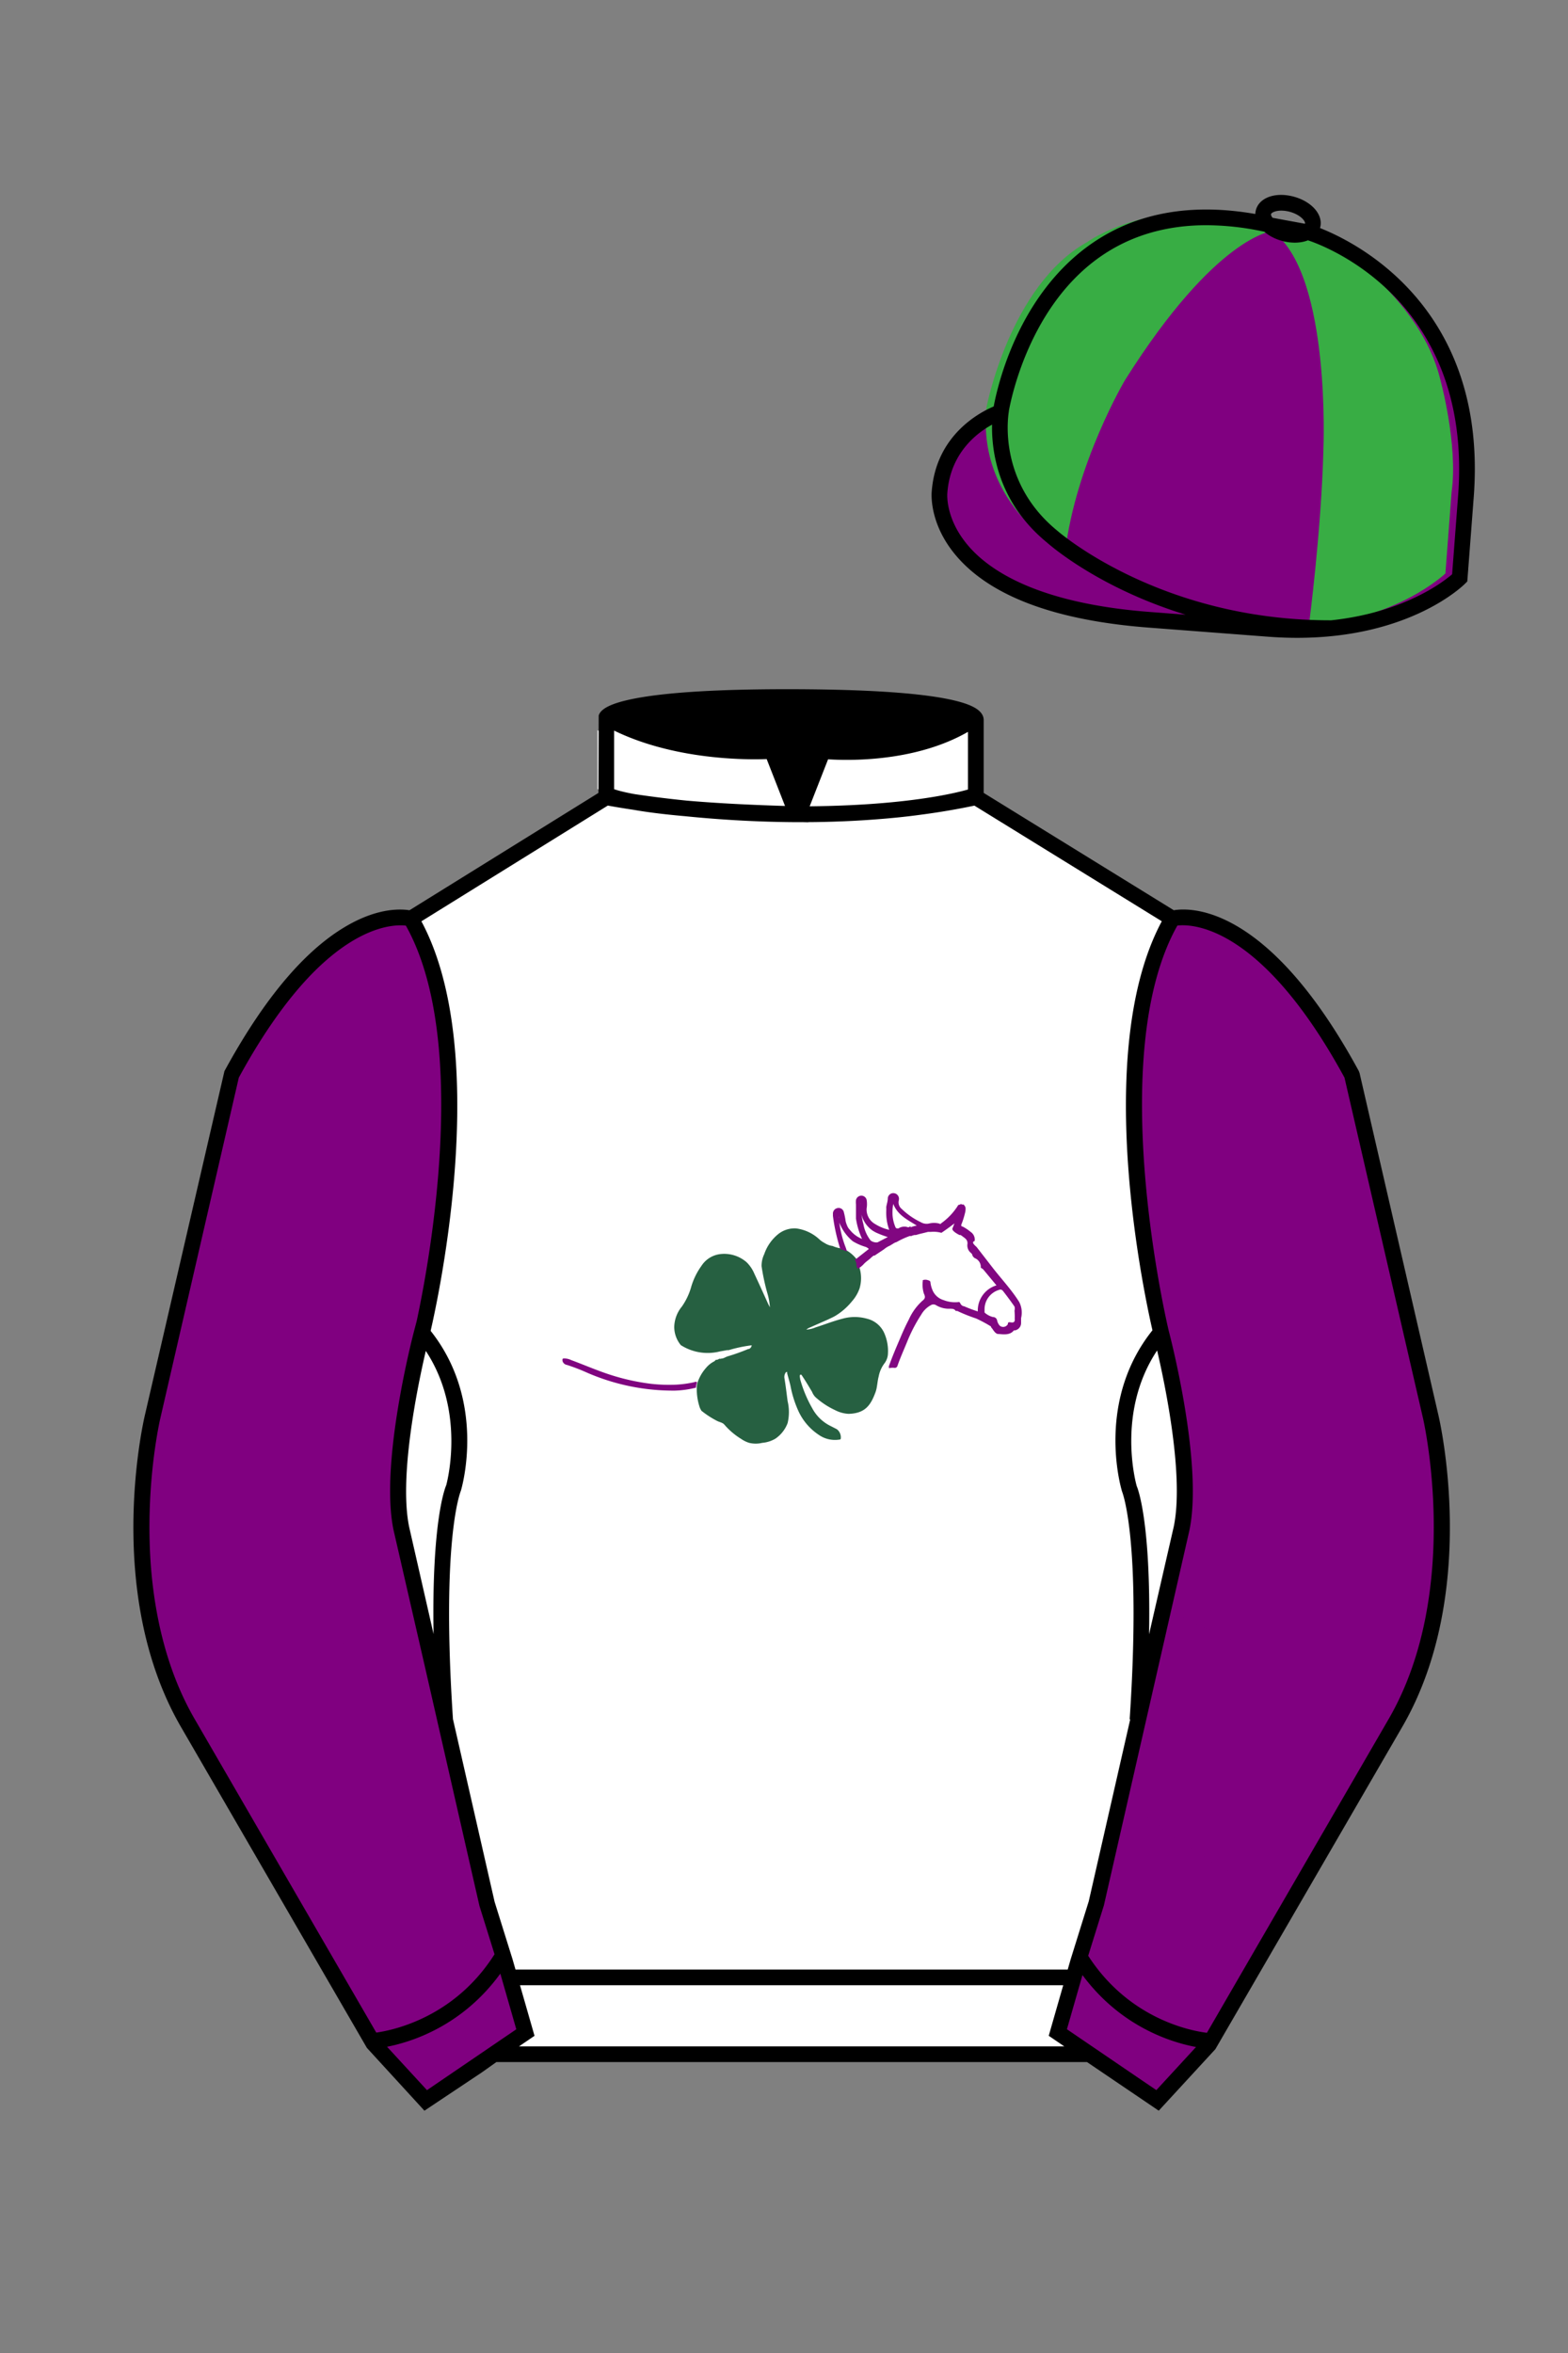 
<svg xmlns="http://www.w3.org/2000/svg" viewBox="0 0 100 150">

	<rect x="0" y="0" width="100" height="150" fill="#808080" stroke="none"/>

	<path d="M74.752 58.99s5.164-1.613 11.451 9.961l5.025 21.795s2.623 11.087-2.232 19.497l-11.869 20.482-3.318 3.605-4.346-2.944H31.484l-1.03.731-3.317 2.213-1.658-1.802-1.659-1.803-5.936-10.241-5.936-10.241c-2.427-4.205-2.985-9.08-2.936-12.902.049-3.823.705-6.595.705-6.595l2.512-10.897 2.512-10.898c3.144-5.787 6.007-8.277 8.084-9.321 2.077-1.043 3.368-.64 3.368-.64l6.228-3.865 6.229-3.865v-5.08s.087-.328 1.571-.655c1.483-.328 4.364-.655 9.95-.655 6.222 0 9.232.368 10.689.737 1.455.369 1.357.737 1.357.737v4.916l12.535 7.73z" fill="#FFFFFF"></path>

<defs><style>.cls-1{fill:#266041;}.cls-2{fill:#810781;}.cls-3{fill:none;}.cls-4{fill:#800480;}</style></defs><g id="luckyclover1"><path d="M56.63,86.26a1.1,1.1,0,0,1-.23.66,2,2,0,0,0-.36.82c-.09.33-.09.69-.2,1-.31.84-.66,1.36-1.72,1.39a2.1,2.1,0,0,1-.87-.24A5,5,0,0,1,52,89.06a1,1,0,0,1-.21-.33c-.22-.37-.44-.74-.68-1.09a.1.1,0,0,0-.08,0c-.05.09,0,.19,0,.28a8,8,0,0,0,.78,1.87A2.65,2.65,0,0,0,53,90.92l.37.19a.65.65,0,0,1,.25.59c0,.08-.09.07-.15.08a1.79,1.79,0,0,1-1.25-.31,3.64,3.64,0,0,1-1.32-1.56,7.07,7.07,0,0,1-.49-1.58c-.06-.26-.14-.52-.21-.79a.16.16,0,0,0,0-.08s-.08,0-.1.05a.5.5,0,0,0-.07.36c.08.48.14,1,.2,1.45a3,3,0,0,1,0,1.4,2.08,2.08,0,0,1-.79,1,2,2,0,0,1-.83.26,1.79,1.79,0,0,1-.83,0,1.86,1.86,0,0,1-.51-.25,4.51,4.51,0,0,1-1.08-.92c-.12-.13-.31-.15-.46-.23a5.87,5.87,0,0,1-1-.65s-.06-.11-.09-.17a3.66,3.66,0,0,1-.2-1.35,1,1,0,0,1,.07-.34,2.68,2.68,0,0,1,.51-.86,1.68,1.68,0,0,1,.48-.4.28.28,0,0,0,.14-.12.35.35,0,0,0,.24-.08.1.1,0,0,0,.1,0h0c.16,0,.27-.09.41-.14A12.5,12.5,0,0,0,47.71,86c.1,0,.21-.09.23-.24a8.92,8.92,0,0,0-1.47.31h-.1l-.45.08a3.18,3.18,0,0,1-2.5-.4A1.83,1.83,0,0,1,43,84.61a2.11,2.11,0,0,1,.48-1.31,4.11,4.11,0,0,0,.58-1.19,4.43,4.43,0,0,1,.68-1.42A1.66,1.66,0,0,1,46,79.94a2.17,2.17,0,0,1,1.62.53,2.23,2.23,0,0,1,.49.73c.28.6.55,1.19.82,1.79.05.12.11.23.17.35a4,4,0,0,0-.17-.93,13.72,13.72,0,0,1-.36-1.69,1.7,1.7,0,0,1,.17-.77,2.8,2.8,0,0,1,.92-1.3,1.67,1.67,0,0,1,1.11-.34,2.67,2.67,0,0,1,1.51.72,1.54,1.54,0,0,0,.31.21,1.22,1.22,0,0,0,.51.19,2,2,0,0,0,.51.15l.43.16a2.29,2.29,0,0,1,.59.53.54.54,0,0,1,.1.3.41.41,0,0,0,.09.26,2.3,2.3,0,0,1,0,1.3,2.43,2.43,0,0,1-.48.82,4.08,4.08,0,0,1-1.06.93c-.15.09-.32.16-.48.24l-1.25.55-.13.09a1.76,1.76,0,0,0,.59-.14c.57-.18,1.12-.4,1.7-.55a2.9,2.9,0,0,1,1.6,0,1.62,1.62,0,0,1,1.12,1A2.81,2.81,0,0,1,56.63,86.26Z" fill="#266041"></path><path d="M65,83c-.5-.8-1.15-1.48-1.72-2.22l-1-1.29a1.53,1.53,0,0,1-.18-.18c-.06-.08-.07-.16.06-.2a.59.59,0,0,0-.26-.58,2.83,2.83,0,0,0-.51-.34c-.08,0-.11-.07-.07-.15a5.06,5.06,0,0,0,.21-.66,1.12,1.12,0,0,0,.05-.36.33.33,0,0,0-.11-.21c0-.06-.09,0-.14,0s-.07,0-.08,0-.1,0-.13,0A4,4,0,0,1,60,78s0,.06-.1,0a1.35,1.35,0,0,0-.66,0,.72.72,0,0,1-.52-.09,4.6,4.6,0,0,1-1.21-.84.54.54,0,0,1-.19-.55.36.36,0,0,0-.27-.45.35.35,0,0,0-.43.31c0,.19-.07.38-.1.57a2.44,2.44,0,0,1,0,.27,3.21,3.21,0,0,0,.19,1.18,2.89,2.89,0,0,1-.9-.37,1.06,1.06,0,0,1-.54-1,1.64,1.64,0,0,0,0-.54.35.35,0,0,0-.34-.27.36.36,0,0,0-.34.28,1.35,1.35,0,0,0,0,.28c0,.3,0,.6,0,.9a4.7,4.7,0,0,0,.39,1.3,1.86,1.86,0,0,1-.78-.58.81.81,0,0,1-.19-.31,1.21,1.21,0,0,1-.08-.25,4.46,4.46,0,0,0-.11-.55.34.34,0,0,0-.39-.28.36.36,0,0,0-.31.38v.12a11.89,11.89,0,0,0,.47,2.11l.43.16-.08-.24a6.71,6.71,0,0,1-.45-2,.34.34,0,0,1,0,.17s0,.07,0,.12a2.89,2.89,0,0,0,.9,1.3h0a3.52,3.52,0,0,0,.79.35.55.55,0,0,1,.23.14l-.89.7a.54.54,0,0,1,.1.3.41.41,0,0,0,.09.26,1.48,1.48,0,0,0,.37-.29c.15-.17.35-.28.51-.45l.13-.1h0l.06,0,.6-.4a1.43,1.43,0,0,1,.37-.23l0,0,.2-.12a.7.7,0,0,1,.23-.11A5.16,5.16,0,0,1,58,78.8a.2.2,0,0,1,.11,0,.81.81,0,0,1,.22-.07s.05,0,.08,0l.25-.07.25-.06.28-.07.18,0h0a1.92,1.92,0,0,1,.67.06s.39-.26.83-.6l-.13.33s-.08.14.45.41l.07,0a1.77,1.77,0,0,1,.17.12c.15.11.29.21.27.45a.61.61,0,0,0,.23.58s.09.09.08.12.08.17.17.21a.6.6,0,0,1,.37.53s0,.09,0,.08.13.07.17.12l.83,1a1.67,1.67,0,0,0-1.19,1.66,8.39,8.39,0,0,1-.88-.33c-.09,0-.19-.08-.24-.19s-.09-.07-.16-.07a2,2,0,0,1-.9-.13,1.11,1.11,0,0,1-.68-.57,1.82,1.82,0,0,1-.16-.55c0-.1-.08-.13-.16-.15a.47.47,0,0,0-.33,0s0,0,0,.06a1.9,1.9,0,0,0,.07.79c.09.19.11.31-.09.46a3.56,3.56,0,0,0-.87,1.2c-.21.4-.39.8-.56,1.21-.25.58-.5,1.17-.71,1.76,0,0,0,.08,0,.11s.08,0,.12,0a1,1,0,0,1,.24,0,.18.18,0,0,0,.19-.14c.18-.52.4-1,.62-1.54a9.91,9.91,0,0,1,.89-1.71,1.58,1.58,0,0,1,.62-.61.31.31,0,0,1,.32,0,1.59,1.59,0,0,0,.88.23c.15,0,.3,0,.38.14,0,0,.06,0,.1,0a10.35,10.35,0,0,0,1.2.48,8.68,8.68,0,0,1,.95.51s0,.06.05.1.21.38.41.38.73.13,1-.23l.07,0a.48.48,0,0,0,.39-.48c0-.1,0-.2,0-.3A1.48,1.48,0,0,0,65,83Zm-9-3.82c-.09.06-.43,0-.52-.16a2.39,2.39,0,0,1-.42-1,2.13,2.13,0,0,1-.07-.31A4.45,4.45,0,0,1,54.9,77s0-.11,0-.17h0v-.06a.11.11,0,0,1,0,0v0a.19.19,0,0,1,0-.07v.53a1.8,1.8,0,0,0,.78,1.24l.16.09a6,6,0,0,0,.78.3Zm2.08-1c-.06,0-.12.08-.19.05a.68.68,0,0,0-.59.08c-.13,0-.16,0-.2-.1a2.35,2.35,0,0,1-.18-1,2.49,2.49,0,0,1,.05-.46c.27.7.89,1,1.5,1.38A1.84,1.84,0,0,0,58.07,78.24Zm6.64,5.88c0,.14,0,.28-.25.24s-.16.07-.21.14a.34.34,0,0,1-.5.07.73.73,0,0,1-.17-.34.26.26,0,0,0-.26-.21,1.24,1.24,0,0,1-.54-.29s0-.14,0-.21a1.29,1.29,0,0,1,.92-1.23.2.2,0,0,1,.25.06c.26.33.51.67.74,1a.47.47,0,0,1,0,.26C64.72,83.8,64.72,84,64.71,84.12Z" fill="#810781"></path><path class="cls-3" d="M58.46,78.14a1.84,1.84,0,0,0-.39.1c-.06,0-.12.08-.19.05a.68.68,0,0,0-.59.08c-.13,0-.16,0-.2-.1a2.35,2.35,0,0,1-.18-1,2.49,2.49,0,0,1,.05-.46C57.23,77.46,57.85,77.76,58.46,78.14Z"></path><path d="M44.46,88.12a1,1,0,0,0-.07.34,6.19,6.19,0,0,1-1.35.19,13.77,13.77,0,0,1-5.59-1.14,12,12,0,0,0-1.3-.5.34.34,0,0,1-.28-.27c0-.12,0-.13.09-.14a1,1,0,0,1,.46.1c.84.31,1.66.67,2.5.94a14,14,0,0,0,2.55.57,10.24,10.24,0,0,0,1.66.06,7,7,0,0,0,1.11-.15C44.31,88.1,44.39,88.06,44.46,88.12Z" fill="#800480"></path><g id="Layer_144" data-name="Layer 144"><path class="cls-3" d="M56.49,79.54a.3.3,0,0,0-.08.08,1.74,1.74,0,0,1-.52.32Z"></path><path class="cls-3" d="M60,78.51s.39-.26.83-.6l-.13.33"></path><path class="cls-3" d="M61.24,78.68l-.07,0"></path><path class="cls-3" d="M58,78.8a.2.2,0,0,1,.11,0,.81.81,0,0,1,.22-.07s.05,0,.08,0l.25-.07.25-.06.28-.07.18,0h0"></path><path class="cls-3" d="M55.89,79.94l-.06,0h0"></path><path class="cls-3" d="M56.67,78.75a2.54,2.54,0,0,1-.78-.3l-.16-.09"></path><path class="cls-3" d="M54.94,76.56s0,0,0,.06v.06a.11.11,0,0,0,0,0,.2.2,0,0,0,0,.07c0,.06,0,.12,0,.17"></path><path class="cls-3" d="M55.05,78.1a2.13,2.13,0,0,1-.07-.31"></path><path class="cls-3" d="M53.49,77.48a.82.82,0,0,0,0,.17s0,.07,0,.12"></path><line class="cls-3" x1="54.48" y1="79.08" x2="54.47" y2="79.07"></line><path class="cls-3" d="M53.94,79.5l.08.24"></path><path d="M61.45,76.84c-.23-.21-.35.08-.35.08l-.09.13" fill="#810781"></path></g></g>

	<path fill="#800080" d="M83.483 14.819s11.045 3.167 10.006 16.831l-.299 3.929-.098 1.266s-3.854 3.878-12.191 3.244l-7.594-.578c-14.146-1.076-13.389-8.132-13.389-8.132.299-3.929 3.901-5.104 3.901-5.104s2.192-14.981 16.72-12.033l.391.107 2.553.47z"></path>


	<path fill="#38ad44" d="M91.843 24.142c-1.225-4.991-6.479-8.319-6.479-8.319l-2.791-1.293c-.426.239-1.281.33-1.281.33 3.59 2.846 3.109 13.792 3.109 13.792-.133 5.21-.92 11.164-.92 11.164 5.56-.262 8.701-3.258 8.701-3.258l.395-5.195c.428-3.026-.734-7.221-.734-7.221zM81.161 14.729s-3.589.263-9.413 9.501c0 0-3.129 5.277-3.819 10.956 0 0-5.626-2.844-5.019-9.198 0 0 1.482-7.8 6.43-10.559 0 0 4.201-3.041 10.683-1.367-.001 0 .261.448 1.138.667z"></path>


	<path fill="#800080" d="M27.109 134.103l2.913-1.944 1.434-.999 2.014-1.385-1.298-4.521-1.154-3.698-5.45-23.896c-.876-4.191 1.314-12.492 1.314-12.492s4.328-17.817-.715-26.405c0 0-5.164-1.613-11.452 9.961L9.69 90.519s-2.623 11.088 2.231 19.498l11.871 20.482 3.317 3.604"></path>


	<path fill="#800080" d="M73.785 134.1l-2.912-1.944-1.434-1-2.014-1.384 1.297-4.521 1.154-3.698 5.451-23.896c.875-4.191-1.314-12.493-1.314-12.493s-4.328-17.816.715-26.404c0 0 5.164-1.613 11.451 9.961l5.025 21.795s2.623 11.087-2.232 19.497l-11.869 20.482-3.318 3.605"></path>


	<path data-attr="left" fill="#800080" d="M69.767 122.163s3.088 4.438 8.539 5.733l3.939-6.78s-4.072-1.11-10.639-6.535l-1.293 5.795-.546 1.787zM72.349 68.716s8.23-.164 12.959-2.137l.957 1.741 2.371 10.424s-4.465 3.204-15.324 2.137c-.001 0-1.225-9.123-.963-12.165zM75.589 94.771s12.697-.411 16.111-2.465c0 0 1.313 7.149-1.227 14.136 0 0-6.217 1.808-16.285-4.109l1.313-5.261.088-2.301z"></path>
	<path data-attr="right" fill="#800080" d="M31.184 122.163s-3.086 4.438-8.537 5.733l-3.941-6.78s4.071-1.11 10.639-6.535l1.293 5.795.546 1.787zM28.603 68.716s-8.231-.164-12.959-2.137l-.957 1.741-2.371 10.424s4.465 3.204 15.323 2.137c0 0 1.227-9.123.964-12.165zM25.363 94.771s-12.697-.411-16.112-2.465c0 0-1.313 7.149 1.226 14.136 0 0 6.217 1.808 16.287-4.109l-1.313-5.261-.088-2.301z"></path>


	<path fill="#FFFFFF" d="M47.835 48.387l1.188 2.979s-8-.104-10.917-1.063v-3.75c0 .001 3.843 2.084 9.729 1.834zm3.948 0l-1.219 3c5.563.094 10.125-1.063 10.125-1.063v-3.688c-3.656 2.033-8.906 1.751-8.906 1.751z"></path>


	<path fill="#fff" d="M25.587 97.434c-.875-4.191 1.313-12.492 1.313-12.492 3.678 4.398 2.014 9.944 2.014 9.944s-1.313 2.917-.525 14.753l-2.802-12.205z"></path>
	<path fill="#fff" d="M75.345 97.434c.877-4.191-1.313-12.492-1.313-12.492-3.678 4.398-2.014 9.944-2.014 9.944s1.313 2.917.525 14.753l2.802-12.205z"></path>
	<path d="M84.819 40.543c-11.27 0-17.779-5.718-18.052-5.961-4.297-3.521-3.444-8.346-3.406-8.55l.982.184c-.033.181-.769 4.457 3.075 7.606.08.071 6.532 5.721 17.403 5.721h.09l.002 1h-.094z
	M82.73 40.661c-.596 0-1.218-.023-1.867-.072l-7.593-.579c-6.005-.457-10.158-2.021-12.344-4.647-1.696-2.038-1.513-3.956-1.504-4.037.271-3.571 3.034-5.027 3.952-5.415.256-1.371 1.571-7.096 6.191-10.343 2.977-2.091 6.7-2.705 11.074-1.816l.423.115 2.559.471c.114.033 11.425 3.44 10.367 17.35l-.411 5.379-.13.13c-.151.154-3.53 3.464-10.717 3.464zm-5.795-26.304c-2.591 0-4.87.677-6.794 2.03-4.813 3.383-5.817 9.896-5.826 9.961l-.045.305-.294.098c-.134.044-3.289 1.132-3.558 4.667-.008.078-.137 1.629 1.303 3.337 1.386 1.645 4.527 3.718 11.625 4.258l7.594.578c7.166.546 10.944-2.356 11.67-2.982l.381-4.997c.977-12.83-9.1-16.144-9.624-16.307l-2.958-.58a17.567 17.567 0 0 0-3.474-.368z
	M82.73 40.661c-.596 0-1.218-.023-1.867-.072l-7.593-.579c-6.005-.457-10.158-2.021-12.344-4.647-1.696-2.038-1.513-3.956-1.504-4.037.271-3.571 3.034-5.027 3.952-5.415.256-1.371 1.571-7.096 6.191-10.343 2.977-2.091 6.7-2.705 11.074-1.816l.423.115 2.559.471c.114.033 11.425 3.44 10.367 17.35l-.411 5.379-.13.13c-.151.154-3.53 3.464-10.717 3.464zm-5.795-26.304c-2.591 0-4.87.677-6.794 2.03-4.813 3.383-5.817 9.896-5.826 9.961l-.045.305-.294.098c-.134.044-3.289 1.132-3.558 4.667-.008.078-.137 1.629 1.303 3.337 1.386 1.645 4.527 3.718 11.625 4.258l7.594.578c7.166.546 10.944-2.356 11.67-2.982l.381-4.997c.977-12.83-9.1-16.144-9.624-16.307l-2.958-.58a17.567 17.567 0 0 0-3.474-.368z
	M82.574 15.469a3.11 3.11 0 0 1-.82-.114c-.686-.19-1.256-.589-1.524-1.066-.169-.299-.215-.613-.132-.908.223-.802 1.273-1.161 2.436-.838.685.189 1.255.587 1.524 1.065.169.299.215.614.132.91-.082.295-.282.54-.58.709-.285.16-.646.242-1.036.242zm-.858-2.042c-.389 0-.63.131-.655.223-.009.033.005.087.039.147.104.185.409.452.922.594.513.143.91.07 1.095-.035.061-.035.101-.074.109-.107l.001-.002c.01-.033-.005-.088-.04-.149-.104-.185-.408-.451-.92-.593a2.105 2.105 0 0 0-.551-.078z
	M73.901 134.551l-7.018-4.773 1.396-4.866 1.157-3.71 5.441-23.858c.839-4.021-1.289-12.173-1.311-12.254-.181-.745-4.32-18.123.767-26.785l.099-.167.184-.057c.229-.071 5.632-1.596 12.04 10.199l.048.126 5.025 21.795c.108.458 2.611 11.375-2.287 19.859L77.51 130.632l-3.609 3.919zm-5.857-5.19l5.701 3.883 2.991-3.249 11.842-20.436c4.696-8.134 2.204-19.022 2.179-19.131l-5.011-21.731c-5.364-9.843-9.742-9.825-10.658-9.696-4.709 8.387-.593 25.667-.55 25.842.088.334 2.206 8.455 1.317 12.714l-5.453 23.905-1.164 3.736-1.194 4.163zM27.069 134.554l-3.671-4.006-11.871-20.482c-4.897-8.485-2.394-19.403-2.284-19.864l5.071-21.919c6.411-11.799 11.813-10.27 12.04-10.199l.185.057.098.167c5.087 8.663.948 26.041.77 26.776-.024.091-2.152 8.245-1.31 12.271l5.448 23.888 1.144 3.661 1.4 4.877-7.02 4.773zm-2.834-4.555l2.99 3.248 5.702-3.883-1.198-4.175-1.151-3.688-5.46-23.934c-.893-4.267 1.227-12.388 1.317-12.731.04-.165 4.155-17.44-.551-25.829-.909-.107-5.339-.069-10.661 9.692l-5.008 21.729c-.026.111-2.519 11.001 2.176 19.136l11.844 20.435z
	M23.777 130.604l-.057-.998c.049-.003 4.939-.348 7.894-5.146l.852.523c-3.237 5.258-8.468 5.609-8.689 5.621z
	M27.903 109.751l-2.805-12.215c-.89-4.259 1.229-12.379 1.319-12.723l.247-.935.621.742c3.807 4.551 2.18 10.171 2.109 10.408-.034.087-1.268 3.124-.505 14.576l-.986.147zm-1.827-12.425l1.575 6.859c-.126-7.325.762-9.403.808-9.505-.004 0 1.317-4.618-1.323-8.591-.54 2.327-1.721 8.062-1.06 11.237zM51.09 52.412c-6.99 0-12.442-1.079-12.523-1.095l.198-.98c.12.025 12.197 2.409 23.363.001l.211.978c-3.813.822-7.727 1.096-11.249 1.096z
	M51.547 52.42l-.754-.02c-10.628-.278-12.238-1.21-12.453-1.394l.65-.76-.325.38.288-.408c.059.036 1.529.871 11.112 1.161l-1.17-2.989c-1.409.054-6.492.059-10.477-2.209l.494-.869c4.315 2.455 10.223 2.065 10.282 2.063l.367-.026 1.986 5.071z
	M50.904 52.404h-.733l1.983-5.065.379.041c.058.007 5.735.577 9.436-2.061l.58.814c-3.475 2.477-8.334 2.363-9.738 2.272L51.638 51.4c7.338-.069 10.418-1.167 10.449-1.178l.344.939c-.139.051-3.485 1.243-11.527 1.243z
	M73.031 109.751l-.986-.146c.762-11.452-.472-14.489-.484-14.519-.092-.295-1.719-5.915 2.088-10.466l.621-.742.246.935c.091.344 2.209 8.465 1.318 12.723l-.002.01-2.801 12.205zm.766-23.661c-2.652 3.985-1.314 8.603-1.3 8.652.027.051.912 2.12.786 9.44l1.573-6.856c.663-3.176-.518-8.911-1.059-11.236zM32.544 125.555h35.971v1H32.544zM77.101 130.604c-.222-.012-5.455-.362-8.689-5.621l.852-.523c2.964 4.818 7.844 5.144 7.893 5.146l-.056.998zM50.949 44.453c9.949 0 11.197 1.295 11.197 1.295-3.447 2.682-9.653 2.065-9.653 2.065l-1.61 3.884-1.652-3.822c-8.023 0-10.431-2.188-10.431-2.188s1.083-1.234 12.149-1.234z
	M73.899 134.553l-4.575-3.1H31.658l-.9.639-3.685 2.459-3.671-4.007-11.871-20.482c-2.565-4.445-3.049-9.609-3.003-13.16.049-3.834.691-6.588.719-6.703l5.071-21.919c2.657-4.891 5.449-8.097 8.299-9.529 1.731-.87 2.992-.805 3.498-.724l12.051-7.479.017-4.93c.111-.418.748-.75 1.947-1.015 2.004-.442 5.388-.667 10.058-.667 5.202 0 8.839.253 10.812.752.907.23 1.427.502 1.636.857a.696.696 0 0 1 .099.391v4.611l12.125 7.479c1.135-.186 6.067-.296 11.799 10.253l.048.126L91.732 90.2c.108.458 2.611 11.375-2.287 19.859L77.51 130.632l-3.611 3.921zm-49.659-4.558l2.99 3.249 4.109-2.791h38.292l4.116 2.789 2.989-3.247 11.842-20.436c4.701-8.143 2.204-19.022 2.179-19.131l-5.011-21.732c-5.95-10.916-10.79-9.678-10.836-9.661l-.212.061-.194-.114-12.771-7.877v-5.079c-.095-.068-.353-.209-.98-.369-1.301-.329-4.189-.722-10.566-.722-5.727 0-8.513.35-9.842.644-.712.157-1.041.303-1.179.382v5.143l-12.887 7.998-.218-.068c-.006-.002-1.155-.315-2.994.609-1.825.917-4.664 3.233-7.837 9.053l-5.008 21.729c-.007.03-.645 2.771-.692 6.489-.044 3.425.417 8.398 2.869 12.646l11.841 20.435zm14.835-83.971z
	" fill="#000000"></path>

</svg>
